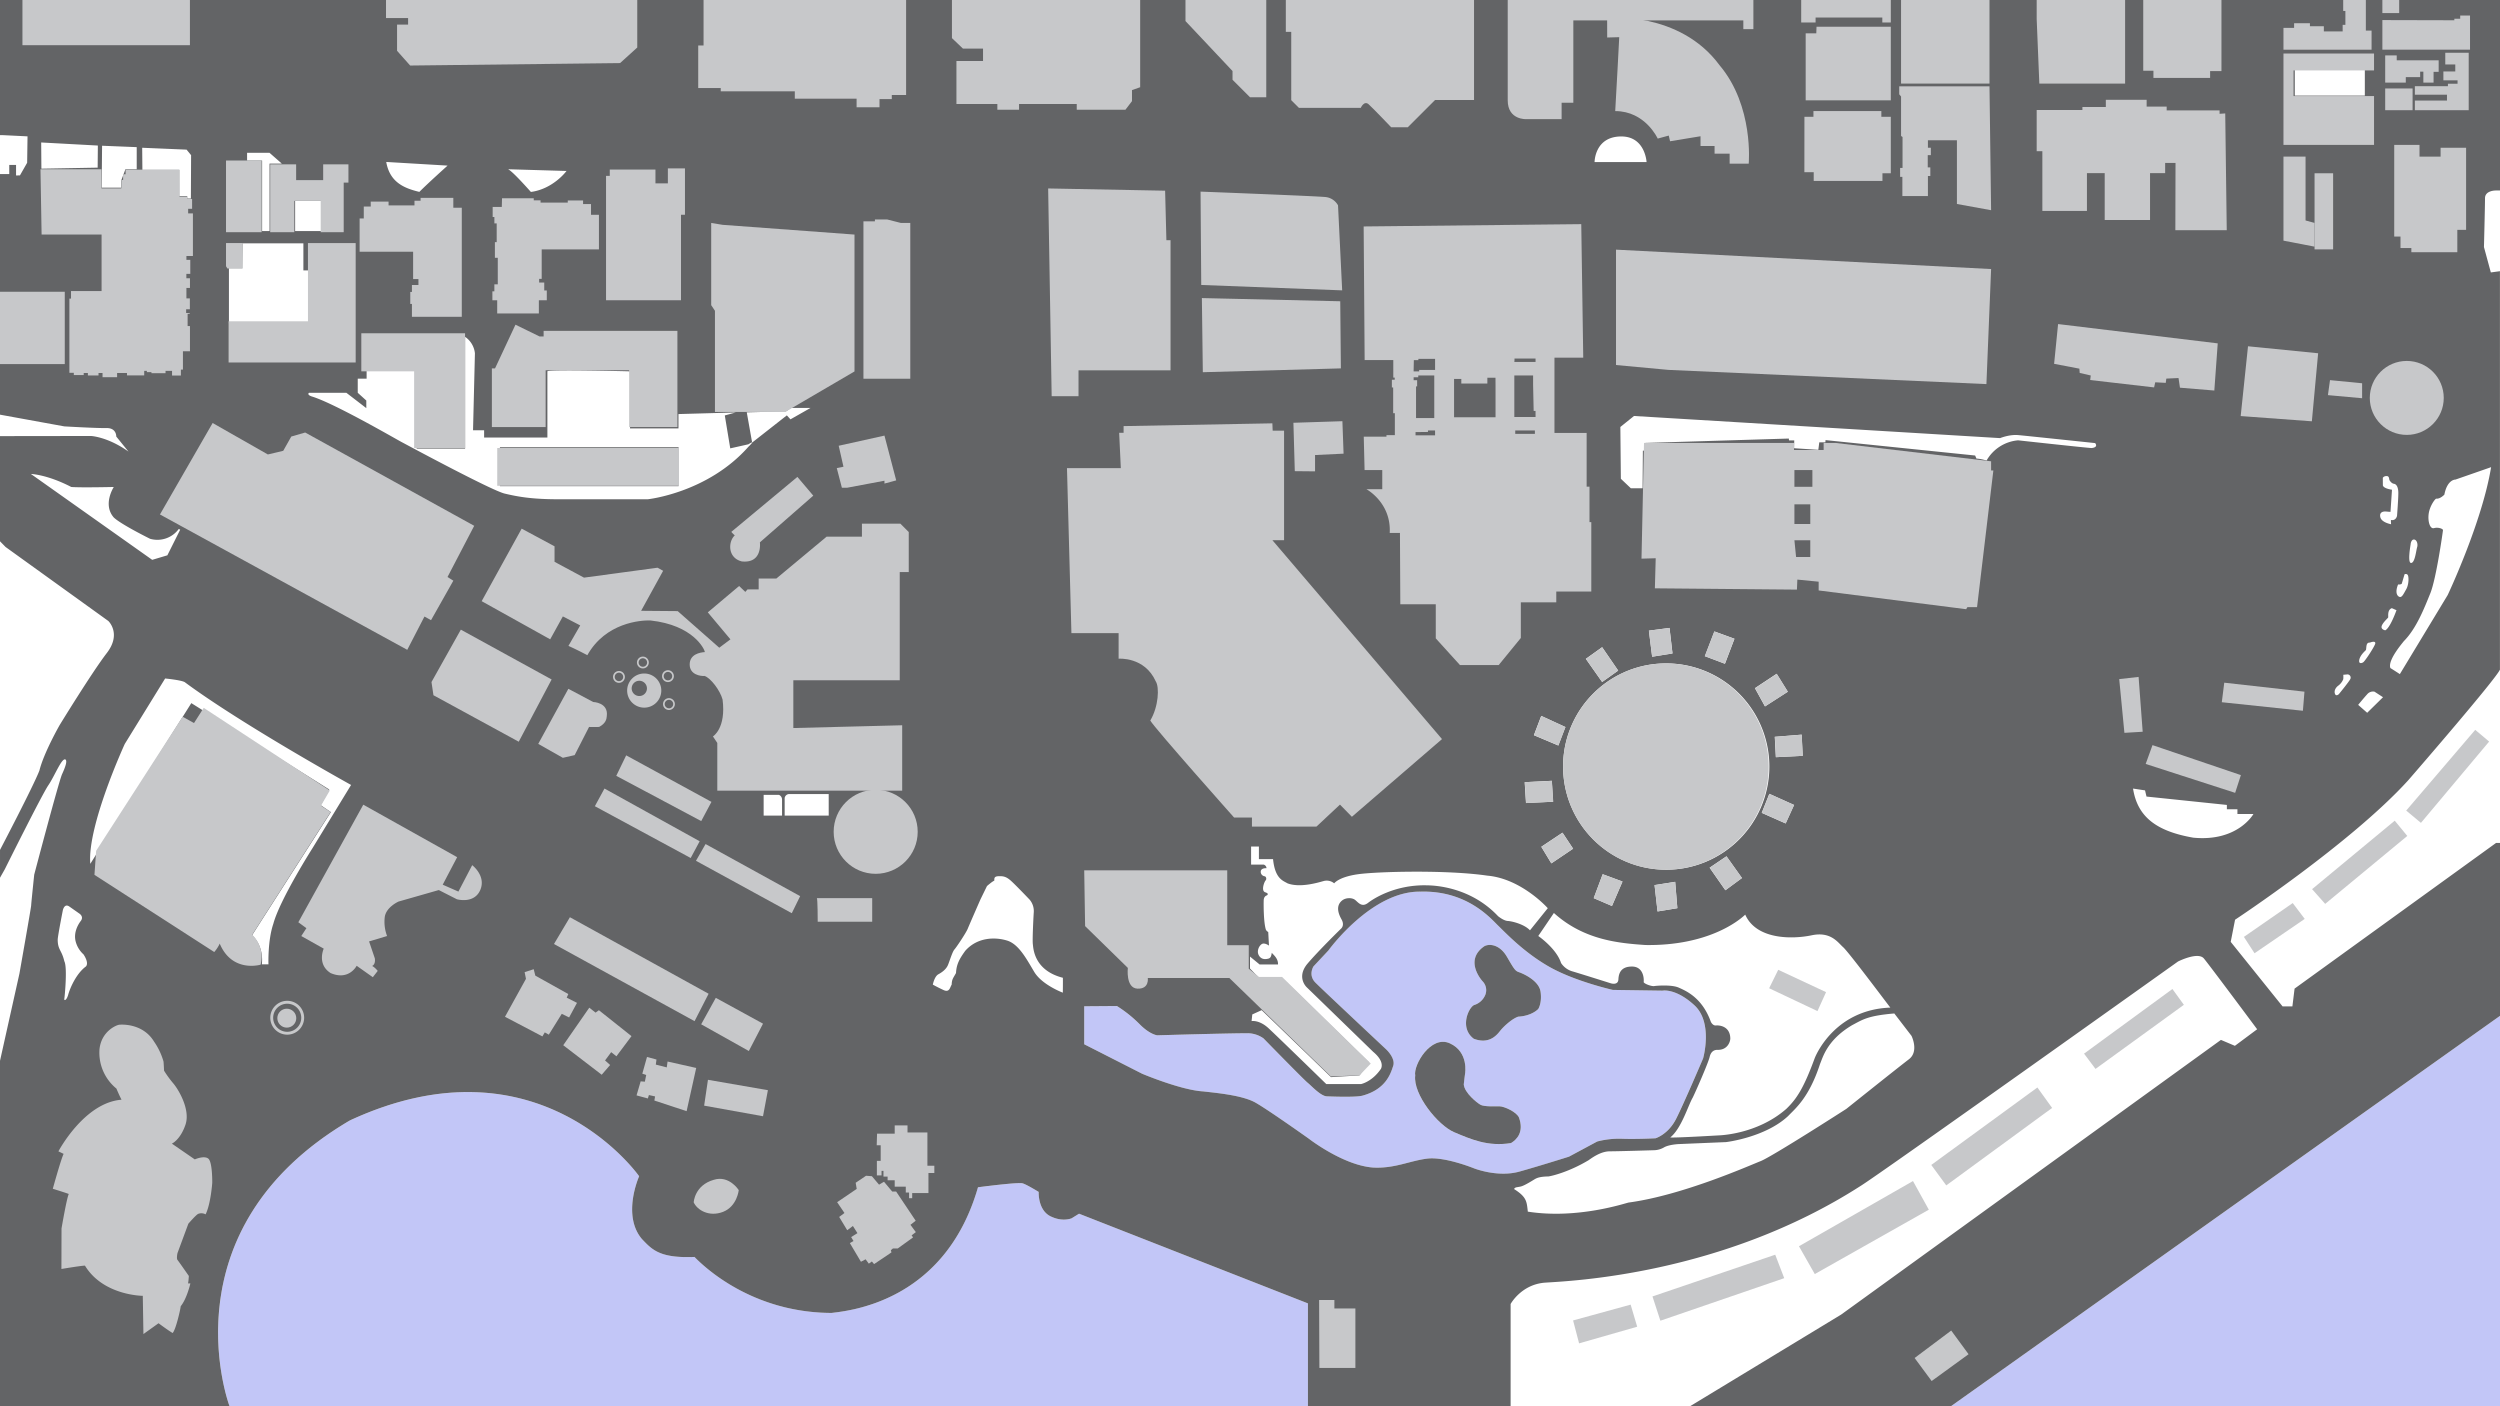 <svg id="Background_Details" data-name="Background Details" xmlns="http://www.w3.org/2000/svg" viewBox="0 0 1920 1080"><defs><style>.cls-1{fill:#c2c6f7;}.cls-2{fill:#636466;}.cls-3{fill:#c7c8ca;}</style></defs><title>background</title><g id="Water"><path class="cls-1" d="M176.29,1080s-50.93-135.19,92.4-219.5c145.25-67.33,222.17,42.86,222.17,42.86s-13.44,29.9,2.19,48.27c7.68,8,13.44,14.81,40.31,13.71,4.66,4.66,41.68,42.78,105.31,43,12.61-1.64,86.93-7.95,112.43-96.52,10.69-1.38,31.26-3.84,34.28-3s12.34,6.58,12.34,6.58-.82,14.81,10.15,19.2c8.5,3.84,15.08,1.09,15.08,1.09l5.76-3.56L1004.49,1001v79Z"/><path class="cls-1" d="M818.54,771.87s-22.68-10.86-28-17-13-23.82-23.06-24.4-16.77,1.91-23.25,13.54,6.48,22.1,11,24,21.15,12,35.83,14.67a96.1,96.1,0,0,1,27.44,10.1Z"/><polygon class="cls-1" points="1920 780.16 1920 1080 1498.32 1080 1920 780.16"/><path class="cls-1" d="M1301.28,772.06c-14.49-13.34-24.59-11.24-24.59-11.24l-38.11-.57s-28.78-6.48-48.41-17.54-34.11-26.49-39.64-31.82-23.82-27.07-59.65-26.11c-37.74-.58-70.71,45.16-70.71,45.16l-11.43,12.2s-4.38,6.67,1.52,12.58S1064.58,806,1064.58,806s7.24,6.67,5.34,12.58-5.53,17.92-23.45,22.87c-5.71,1.53-26.49.57-27.63.57-4.76-.38-11.62-8-14.67-10.48s-33.93-34.11-33.93-34.11a21.71,21.71,0,0,0-10.48-3.81c-5.91-.38-71.08,1.52-71.08,1.52s-5.72-.57-13.73-8.77a98.07,98.07,0,0,0-17.15-13.72l-25.12.19V802l44.56,22.68s29.73,12.58,46.69,13.53c9.72,1.15,30.11,2.86,40.21,8.58s41.17,27.82,41.17,27.82,26.49,20.58,49.55,22.11c16.39.76,27.63-5.15,41.16-6.86s36,7.43,36,7.43,18.11,7.24,35.07,2.48S1205,888.31,1205,888.31l21.53-11.62a66.17,66.17,0,0,1,19.44-2.1c11.24.38,25.35-.38,25.35-.38s9.72-2.86,15.81-14.86S1308,812.84,1308,812.84,1315.76,785.4,1301.28,772.06Zm-140.81,105.8c-17.75,3-31-3-43.6-8.29s-31.77-29.2-30-43.6c-1.58-7.89,12-31.37,26.64-24.66s11.64,23.28,11.64,23.28-.79,5.92-1,8.28c.59,6.52,10.06,14,12.82,15.59s11,1.19,14.6,1.19,13.22,4.34,15,8.68C1170.53,869.38,1165,875.1,1160.47,877.86Zm20.92-103s-4.74,5.33-15.39,5.92c-4.74,1.58-11.25,7.5-14,11.05s-8.68,10.26-20.13,5.92c-11-8.29-4.14-23.68.2-25.85a13.49,13.49,0,0,0,8.68-7.89,9.77,9.77,0,0,0-2.17-10.46s-14.6-15.78,1.38-26.83c4-2.17,11.84-1.38,17.37,8.09s6.31,10.85,9.27,11.84,15.39,6.31,16.57,15S1181.39,774.87,1181.39,774.87Z"/></g><g id="Pavement"><rect class="cls-2" x="383.94" y="343.47" width="137.21" height="29.92"/><path class="cls-2" d="M1131.86,797.76c11.45,4.34,17.37-2.37,20.13-5.92s9.27-9.47,14-11.05c10.65-.59,15.39-5.92,15.39-5.92s3-4.54,1.77-13.22-13.61-14-16.57-15-3.75-2.37-9.27-11.84-13.42-10.26-17.37-8.09c-16,11-1.38,26.83-1.38,26.83a9.77,9.77,0,0,1,2.17,10.46,13.49,13.49,0,0,1-8.68,7.89C1127.72,774.08,1120.82,789.47,1131.86,797.76Z"/><path class="cls-2" d="M1166.59,858.33c-1.78-4.34-11.44-8.68-15-8.68s-11.83.39-14.6-1.19-12.23-9.07-12.82-15.59c.2-2.36,1-8.28,1-8.28s3-16.57-11.64-23.28-28.22,16.77-26.64,24.66c-1.78,14.4,17.36,38.28,30,43.6s25.85,11.25,43.6,8.29C1165,875.1,1170.53,869.38,1166.59,858.33Z"/><path class="cls-2" d="M1916.83,146.3H1920V0H0V103.78H2l19.14.94L20.85,125l-5.52,9.68-3,.1v-8.11H7.11v7H0V318.46l49.39,9s24.58,1.45,32.39,1.3,7.51,6.51,7.51,6.51l9.4,11.57c-16-11.42-28.77-12-28.77-12L0,334.94v80.77l4.28,4.37,78.91,56.83s10.35,9.66-1.15,24.61-36.16,55.22-36.16,55.22-12.15,21.16-15.6,35c-4.6,12-30.28,61-30.28,61V674.1l3.68-6.49s28.44-57.17,33.42-64.5,10.21-21.05,13.1-19.85c1.68,1,0,5.78-2.53,11.31s-21.4,77.18-21.4,77.18-2.35,22.41-2.35,23.72-9,52.25-9,52.25L0,814.7V1080H176.29s-50.93-135.19,92.4-219.5c145.25-67.33,222.17,42.86,222.17,42.86s-13.44,29.9,2.19,48.27c7.68,8,13.44,14.81,40.31,13.71,4.66,4.66,41.68,42.78,105.31,43,12.61-1.64,86.93-7.95,112.43-96.52,10.69-1.38,31.26-3.84,34.28-3s12.34,6.58,12.34,6.58-.82,14.81,10.15,19.2c8.5,3.84,15.08,1.09,15.08,1.09l5.76-3.56L1004.49,1001v79h155.66v-78.52s8.21-15.18,26.68-16.42,135.42-5.74,242.12-74.27c13.55-8.21,243.77-172.36,243.77-172.36s15.33-7.76,19.87-2.31,40.9,54.35,40.9,54.35l-17.09,12.72-10.72-4.55L1414,1009.6,1297.94,1080h200.38L1920,780.17V647.36h-3l-154.77,111.9-1.67,13.64H1753l-39.81-49.55,3.34-17s89.08-58.73,133.06-107.17c7.24-8.35,67-77.38,70.37-84.9v-306l-7,.95-5.28-19.49s.81-31.41.81-37.5S1916.83,146.3,1916.83,146.3Zm-1481.74-15S425,145.11,407.72,147.41c-5.67-6.34-14.3-15.83-17.51-17.43Zm-91.34-4.12s-15.39,13.81-21.69,20.2c-11-2.71-22.63-6.91-25.43-23ZM226.66,154.27h20.11v23.18H226.66Zm-36.9-36.9H207l9.45,8.28H207v51.8h-5.69V123.28H189.76ZM175.82,206h10.09l.42-19.13H233v20.81h5.26v40.57H175.82ZM143.3,114.92l3.46,4.24-.16,33.32h-2.83v-1.89h-6.13V130.48H109.36l-.16-17ZM75,128.75l-43.21.79-.16-20.12,43.52,2.36ZM96.32,130l-3.3,8.8v5.34H78.09l.31-32.21L105,113v17ZM23.73,364s12.25.3,31,10c7.26.6,32.67,0,32.67,0s-8.77,13.46,0,23.44c5.75,5.45,27.83,16.34,27.83,16.34a20.35,20.35,0,0,0,22.09-7.56l1.06.6-9.84,19.66-11.64,3.48ZM66,742.23c-7.6,5.58-12.33,17-13.6,21.63s-3.34,5-3,3.11,2.46-24.15,0-28.74c-2-8.73-5.09-8.62-5.08-16.73.22-3.6,3.94-22.42,3.94-22.42s1.15-5.58,5-2.86l7.64,5.37s3.75,2.28,1.14,5.69-5.58,9.44-3.93,15.78a20.29,20.29,0,0,0,6,9.88S68.61,739.28,66,742.23Zm174.13-91.05s-25.14,39.5-30.2,58.27c-4.41,12.9-3.75,31.18-3.75,31.18H201.1c1.64-14.85-7.5-22.34-7.5-22.34l60.55-94.6-7.89-5.36,6.63-12L146.93,540,69.35,663.42c-2.47-29.21,26.47-92.06,26.47-92.06l31-50.28s11.92,1.14,15,2.77c44.07,32.65,127.81,79,127.81,79ZM577.62,339.9c0,.28-.7,1.15-2.81,3.18-31.37,35.5-77.32,40.36-77.32,40.36H428.91c-20.42,0-31.12-1.94-41.34-4.37S312,341.38,308.3,339.43,257.23,310,240,304.66c-4.86-1.46-2.68-3-2.68-3H266l15.32,11.79v-5.84l-6.57-5.95V290.8h6.81v-6.08H320v59.82h37.21V258.7a17.55,17.55,0,0,1,7.53,12.64l-1.45,59.09h8.51V336H420.4V285.2c0-1.7,63.47,0,63.47,0V329h37.2V318l44-1.22-8.43,2.27,4.19,25.3,14-3.15s2.63-1.76,2.8-1.37l-4.11-23.12,30.15-.81,3.73-2.59h15.07l-15.4,8.75L604.3,319l-26.68,20.92Zm23,286.47H586.48V610.46h11.75a3.85,3.85,0,0,1,2.38,3.68Zm35.83,0H602.62V612.84a3.61,3.61,0,0,1,3.92-3h29.9Zm179.81,136s-16-5.93-22-16-11.87-21.24-20.77-24-22.66-2.85-32.16,7.83c-4.63,6.41-6.76,10.44-7.12,17.09-2.13,3.92-3.2,4.63-3.32,8.9-1.42,2.25-1.66,6.29-6.29,4.15s-8.19-4.15-8.19-4.15,1.19-6.29,4.27-7.95,6.06-4,7.36-7.12S731.4,731,733,729.21s8.9-12.7,10.2-15.9S753,690.72,753,690.72l5-10.24s4.2-3.66,5.6-4.12c.15-1.25-.55-3.27,3.11-3.43s5.91.24,9.33,3.19,14.69,14.78,14.69,14.78a13.55,13.55,0,0,1,3.19,9.87c-.39,6.22-1.09,21.46-.7,24.34s.64,20.12,23.07,25.82C816.37,754.37,816.25,762.32,816.25,762.32ZM1245.17,104.8c18.41,0,19.4,19.69,19.4,19.69h-39.94S1224.63,104.8,1245.17,104.8Zm-14.73,392.26L1242.75,515l-12.31,8.76L1217.93,506Zm49,12.44a79.22,79.22,0,1,1-79,79.22A79.08,79.08,0,0,1,1279.4,509.5Zm-13.09-25.16,15.85-2.09,2.29,19.6-15.64,2.51Zm43,19.6,7.3-19,15.43,5.63-7.3,19.19Zm8.54,283.63c-2.12.24-3.74-2-4.15-3.34-6.75-18.22-19-23.26-24.4-25.7s-16.84-1.55-18.87-1.22-7.48-1.63-8.13-3c.4-3.74-.73-12-9-12s-10.17,4.88-10.41,9.84-5.94,3-5.94,3-23.67-7.46-29.18-9.08a15.53,15.53,0,0,1-8.92-6.48c-3.56-11.19-17.5-20.75-17.5-20.75l12-17.67c23.24,21,50.31,23.2,70.29,24.61,47.67.72,71.58-18.44,76.66-23.35,8.52,19.32,36.2,19,51,15.88s20.14,5.57,24.24,9.18,32.76,41.93,36.2,46.35c-40.62,1.48-55.88,33.3-58.08,38.83-8.37,22.85-13.82,31.31-21.87,39-22.78,19.93-52.3,20.33-52.3,20.33s-33.68,2-36.77,1.55c8.54-6.75,13.75-24.65,17.25-30.58,2.11-4.23,11.87-26.44,13-31.24s4.07-5.37,5.69-5.45c8.38.41,10.25-6.75,10.17-8.86C1328.63,787.73,1319.92,787.32,1317.81,787.57ZM1191.44,663.06l-7.71-12.72L1200,639.5l8.14,12.3Zm32.54,26.7,6.88-18.36,15.22,5.63L1238,695.8Zm46.71-10,15.85-2.51,1.67,20.23L1273,700ZM1313,666.4l12.93-8.76,11.88,16.68-12.72,9.39Zm40-42.13,5.84-14.6,19,8.55-6.46,14.19Zm10.84-42.75-.83-15.64,20.64-1.67.84,16.27Zm-8.34-39-7.72-14,16.69-11.06,8.55,13.77Zm-171.84,7.3,18.56,8.55-5.43,14.18-18.76-7.92Zm8.13,49.84,1,16.06-20.85,1-1-16ZM960,734.64l7.4,6.09h14.11c.23-4.78-3.71-7.53-4.78-9-.48,3.11-1,4.3-3.35,4.66-2.75.6-5.38-.12-6.81-3.11s.36-6.93,2.51-8.24,5.49,1.19,5.49,1.19L974,715.76a3.7,3.7,0,0,1-1.8-1.79c-1.79-5.5-1.79-19.36-1.67-22.59s2.39-3.7,2.39-3.7,2.27-1.32-1.19-2.39-.72-8.13.24-9.09.47-3-.72-3.22a3.45,3.45,0,0,1-3-3.59c.12-2.39,2.75-2.63,4.42-2.63a3,3,0,0,0-2.15-2.74h-9.68V650.15h6v9.68h10.86c1.55,15.22,7.74,16.52,11.12,18.58,9.57,3.61,23.19-.51,27.83-1.8a8.93,8.93,0,0,1,8,1.8s3.35-4.9,18.31-7,68.35-3.46,99.3,1.08c26.31,2.32,46.43,25,46.43,25l-13.67,17c-4.53-4.89-14.31-7.07-17-7.18s-6.24-2.65-7.51-3.7C1129,680.77,1101,680,1095.9,679.93c-25.4-.64-42.23,11.11-45.19,13.44-4.77,3.7-7.41-.11-9.85-2.12s-7.09-1.9-9.84.11c-5.19,3.91-3.49,9.84-.74,14.71s-.53,7.3-.53,7.3-16.94,16.52-25.83,27c-8.47,10.48-.32,17.89-.32,17.89l51,49.54c7.83,6.56,6.88,11.22,6,13-6.78,10.05-15.25,11.75-15.25,11.75h-26.78s-37.25-36.31-44.35-42.87-13-5.5-13-5.5l.53-5.09,7.19-3.28,53.26,51.43,21.87-1.32,7.41-9.92-67.16-65.24H966.69L960,743.84Zm172,162.63s-22.48-9.15-36-7.43-24.77,7.62-41.16,6.86c-23.06-1.53-49.55-22.11-49.55-22.11s-31.07-22.11-41.17-27.82-30.49-7.43-40.21-8.58c-17-1-46.69-13.53-46.69-13.53L832.68,802V772.82l25.12-.19A98.07,98.07,0,0,1,875,786.35c8,8.2,13.73,8.77,13.73,8.77s65.17-1.9,71.08-1.52a21.71,21.71,0,0,1,10.48,3.81s30.88,31.63,33.93,34.11,9.91,10.1,14.67,10.48c1.14,0,21.92,1,27.63-.57,17.92-4.95,21.54-17,23.45-22.87s-5.34-12.58-5.34-12.58-48.41-45.35-54.32-51.26-1.52-12.58-1.52-12.58l11.43-12.2s33-45.74,70.71-45.16c35.83-1,54.12,20.77,59.65,26.11s20,20.77,39.64,31.82,48.41,17.54,48.41,17.54l38.11.57s10.1-2.1,24.59,11.24,6.67,40.78,6.67,40.78-14.68,34.5-20.78,46.51-15.81,14.86-15.81,14.86-14.11.76-25.35.38a66.17,66.17,0,0,0-19.44,2.1L1205,888.31s-21,6.67-37.93,11.44S1132,897.27,1132,897.27Zm334-83.71c-8,6.08-48,38.05-48,38.05s-57,36.66-65.85,40.14-59.94,26.23-101.29,31.79c-2.26.35-39.1,13-77.49,7-.87-7.64-.7-11.12-10.6-17.37,1-1.57,1.87-1.2,5.1-1.91s10.5-5.54,11.45-6,3.17-1.66,9.81-1.74c3.33-.48,16.14-3.64,30.94-12.5,3.32-2.37,9.65-6.8,16.29-6.8s34.57-.87,34.57-.87a16.25,16.25,0,0,0,7.13-2.21c3.79-2.16,11.28-2.49,11.28-2.49l36.33-1.52s30-3.56,47.6-20c5.21-5.53,16-13.77,24.51-40,2.17-5,5.32-18.33,24.62-29.78,8.13-4.27,11.94-7.28,32.43-9l13.21,17.2S1474,807.48,1466,813.56ZM1606.34,344.1c-5.42-.31-56.44-5.93-56.44-5.93a30.88,30.88,0,0,0-24.23,15.54,33.08,33.08,0,0,0-7.77-1.53l-1-2.35L1402,338l-.1,1.73h-4.7l-.72,5.73-18.61-1.23.11-6h-4l-.21-1.43-110.31,3.37.1,5.93h-1.84l-.23,28.88h-9l-7.67-7.28-.39-39.79,10.49-8.44,281.15,17s7.15-2.93,13.89-2.32,59.1,6.14,59.1,6.14S1612,343.49,1606.34,344.1Zm245,74s.31-3.75,2.51-3.75,3.29,3.44,2.5,5.95-1.65,12-4.63,12.06S1851.37,418.12,1851.37,418.12Zm-6.82,30.25,2.17-7.28a1.89,1.89,0,0,1,2.36.39c1,1.18,1.08,7.28-1.09,11.12s-3.34,6.5-5.21,5.81-3.45-3.64-1-9.55A4.21,4.21,0,0,0,1844.55,448.37Zm-11.92-55.5c2.29.25,3.3.25,3.3.25l1.14-17s-6.34-.76-7-3.3L1830,367s.64-1.39,2.92-1.39,1.77,2.53,2.28,3.29,1.65,2.41,3.42,2.67,3.3,2.4,3.3,7.09-1,17.49-1,17.49-.76,4.06-4.69,3.17a26.9,26.9,0,0,0,.13,3.3s-7.22-1.27-8.24-5.32S1830.35,392.62,1832.63,392.87ZM1817,499.25c.59-1.58-.19-6,3-5.71,0,0,4.34-1.77,4.24.49-.1,1.87-7.78,13.58-9.25,14.57s-3.84,1.28-3-2.17S1816.21,500.14,1817,499.25ZM1684.4,643.33c-28.63-5-42.87-16.21-46.23-37.71l9.22,1.39,1.12,4.75,61.73,6.43v3.35h8.1v3.63h12.29S1718.62,646.68,1684.4,643.33Zm78-589.67h53.79V73.4h-53.79ZM1805,521.59c-1.09,2.16-8.76,11.51-8.76,11.51s-2.17,2.07-3-.29.59-4.82,2.65-6.3a11.52,11.52,0,0,0,3.74-4.92,18.16,18.16,0,0,0,0-3.35l3-.29A2.46,2.46,0,0,1,1805,521.59Zm13,25.83-6.93-6.08s4.38-5.35,6.93-8.14a5.82,5.82,0,0,1,5.6-2l6.56,4.26Zm13.83-63.33c-1.67-.39-3.74-1.47-2.36-4.13s4.33-5.12,4.63-5.71-.89-5.9,2.85-7.18l3.55,1.57S1835.69,482.32,1831.85,484.09Zm81.33-125.3c-6.9,42.37-33.32,98.18-33.32,98.18l-36.75,60.75s-6.13-4-7.25-4.62c-2.38-6,9.5-19.5,10.25-20.63,9.62-9.62,15.75-25.37,20.37-36.75s9.63-47.37,9.75-48.5-3.75-2.5-6.87-1.62-4.88-5.13-4.13-10.88,4.5-11.12,5.75-11.75c3.13.38,6.32-3.11,6.32-3.11,2.26-11.79,8.53-11.54,8.53-11.54Z"/></g><g id="Buildings"><polygon class="cls-3" points="1358.7 758.97 1365.68 744.8 1402.41 761.97 1395.82 776.53 1358.7 758.97"/><polygon class="cls-3" points="1013.08 998.39 1024.81 998.39 1024.81 1004.88 1040.94 1004.88 1040.94 1050.56 1013.29 1050.56 1013.08 998.39"/><polygon class="cls-3" points="1208.13 1014.1 1252.33 1001.95 1257.36 1018.92 1212.74 1031.7 1208.13 1014.1"/><polygon class="cls-3" points="1269.1 995.66 1363.37 963.61 1370.29 981.63 1275.17 1014.31 1269.1 995.66"/><polygon class="cls-3" points="1381.6 957.11 1469.17 907.04 1481.33 929.04 1393.75 978.48 1381.6 957.11"/><polygon class="cls-3" points="1483.21 894.68 1564.71 835.18 1576.02 850.89 1494.73 910.39 1483.21 894.68"/><polygon class="cls-3" points="1600.54 809.2 1668.42 759.55 1677.22 771.7 1609.34 820.93 1600.54 809.2"/><polygon class="cls-3" points="1723.31 719.53 1760.81 693.55 1770.03 705.71 1731.48 732.1 1723.31 719.53"/><polygon class="cls-3" points="1775.68 682.87 1839.16 630.28 1848.8 642.01 1785.74 694.18 1775.68 682.87"/><polygon class="cls-3" points="1847.96 622.53 1900.97 560.52 1911.65 569.52 1859.28 631.96 1847.96 622.53"/><polygon class="cls-3" points="1721 595.29 1716.6 608.91 1647.88 586.71 1653.12 572.25 1721 595.29"/><polygon class="cls-3" points="1631.54 562.82 1645.58 561.98 1642.44 519.87 1627.56 521.55 1631.54 562.82"/><polygon class="cls-3" points="1670.67 176.78 1710.14 176.78 1708.98 87.11 1704.63 87.4 1704.63 84.79 1664 84.79 1664 81.89 1648.62 81.89 1648.62 76.67 1617.28 76.67 1617.28 82.18 1599.29 82.18 1599.29 84.5 1564.17 84.5 1564.17 116.13 1568.53 116.13 1568.53 161.98 1602.77 161.98 1602.77 132.96 1616.41 132.96 1616.41 168.95 1651.23 168.95 1651.23 132.96 1662.84 132.96 1662.84 125.13 1670.8 125.13 1670.67 176.78"/><polygon class="cls-3" points="1646.01 0 1646.01 54.32 1653.84 54.32 1653.84 59.84 1697.37 59.84 1697.37 54.61 1706.08 54.61 1706.08 0 1646.01 0"/><polygon class="cls-3" points="1566.2 64.19 1632.08 64.19 1632.08 0 1564.17 0 1564.17 14.57 1566.2 64.19"/><polygon class="cls-3" points="1452.14 0 1452.14 17.27 1445.62 17.27 1445.62 13.46 1394.37 13.46 1394.37 17.27 1383.32 17.27 1383.32 0 1452.14 0"/><polygon class="cls-3" points="1395.09 20.53 1452.14 20.53 1452.14 77.04 1386.76 77.04 1386.76 25.6 1394.91 25.6 1395.09 20.53"/><rect class="cls-3" x="1460.01" width="67.92" height="64.19"/><polygon class="cls-3" points="1527.93 66.31 1458.61 66.31 1458.61 72.44 1460.01 74.11 1460.01 104.45 1461.15 105.22 1461.15 128.95 1459.29 128.95 1459.29 135.85 1461.02 135.85 1461.02 150.56 1480.64 150.56 1480.64 135.18 1482.49 135.18 1482.49 128.55 1480.51 128.55 1480.51 119.14 1482.89 119.14 1482.89 113.44 1480.64 113.44 1480.64 107.74 1502.91 107.74 1502.91 156.66 1529.17 161.44 1527.93 66.31"/><polygon class="cls-3" points="1385.8 89.7 1392.72 89.7 1392.72 85.31 1444.88 85.31 1444.88 89.7 1452.14 89.7 1452.14 133.07 1445.72 133.07 1445.72 138.94 1392.93 138.94 1392.93 132.24 1385.76 132.24 1385.8 89.7"/><polygon class="cls-3" points="1753.7 120.29 1770.67 120.29 1770.67 169.32 1777.58 171.2 1777.58 189.43 1753.7 184.82 1753.7 120.29"/><rect class="cls-3" x="1777.58" y="133.07" width="14.25" height="58.45"/><polygon class="cls-3" points="1753.7 111.28 1823.26 111.28 1823.26 73.78 1761.45 73.78 1761.45 54.09 1823.26 54.09 1823.26 41.1 1753.7 41.1 1753.7 111.28"/><polygon class="cls-3" points="1753.7 38.17 1821.37 38.17 1821.37 23.5 1816.97 23.5 1816.97 0 1799.58 0 1799.58 8.42 1801.26 8.42 1801.26 19.08 1799.16 19.08 1799.16 24.13 1784.71 24.13 1784.71 20.15 1774.02 20.15 1774.02 17.84 1761.87 17.84 1761.87 21.41 1753.7 21.41 1753.7 38.17"/><rect class="cls-3" x="1829.66" width="12.91" height="10.05"/><polygon class="cls-3" points="1829.66 15.42 1829.66 38.17 1896.98 38.17 1896.98 11.93 1889.44 11.93 1889.44 14.4 1884.94 14.4 1884.94 15.56 1829.66 15.42"/><polygon class="cls-3" points="1831.83 42.55 1840.68 42.55 1840.68 46.32 1872.89 46.32 1872.89 55.17 1868.98 55.17 1868.98 63.44 1861.14 63.44 1861.14 55.03 1858.68 55.03 1858.68 59.23 1847.65 59.23 1847.65 63.44 1831.83 63.44 1831.83 42.55"/><rect class="cls-3" x="1831.83" y="67.94" width="21.04" height="16.69"/><polygon class="cls-3" points="1854.61 84.63 1895.96 84.63 1895.96 40.52 1877.97 40.52 1877.97 49.51 1885.66 49.51 1885.66 54.88 1876.52 54.88 1876.52 61.7 1887.4 61.7 1887.4 64.31 1880.01 64.31 1880.01 66.2 1854.61 66.2 1854.61 72.73 1879.28 72.73 1879.28 77.23 1854.61 77.23 1854.61 84.63"/><polygon class="cls-3" points="1838.77 111.28 1858.18 111.28 1858.18 120.29 1874.38 120.29 1874.38 113.48 1893.96 113.48 1893.96 176.53 1887.22 176.53 1887.22 193.7 1851.92 193.7 1851.92 190.49 1843.58 190.49 1843.58 181.67 1838.77 181.67 1838.77 111.28"/><path class="cls-3" d="M1234.28,13.62s55.52-5.39,86.36,36.5c26.48,31.36,22.37,75.57,22.37,75.57h-14.65V118h-11.57v-5.86H1306v-7.5l-23.39,3.85-1-4.37-8.48,2.32s-9.51-21.12-32.64-21.12c.77-12,3.08-56.77,3.08-56.77l-9.25.26Z"/><path class="cls-3" d="M1199.32,91.51h-27s-14.39.87-14.39-14.47V0h188.67V22.36h-7.72V15.68H1208.32V78.91h-9Z"/><path class="cls-3" d="M987.51,0V24.49h4.16V76.94l5.92,5.91h47.48s2.56-5.91,6.08-2.72,17.26,17.59,17.26,17.59h12.8l20.94-20.94h29.9V0Z"/><polygon class="cls-3" points="972.49 0 972.49 74.7 960 74.7 946.58 61.27 946.58 54.55 910.45 16.18 910.45 0 972.49 0"/><polygon class="cls-3" points="875.65 0 875.65 66.99 869.37 69.19 869.37 77.67 864.34 84.27 826.94 84.27 826.94 79.87 782.63 79.87 782.63 84.27 765.97 84.27 765.97 79.87 734.54 79.87 734.54 46.87 754.97 46.87 754.97 37.35 739.57 37.35 731.09 29.27 731.09 0 875.65 0"/><polygon class="cls-3" points="540.33 0 540.33 34.93 536.24 34.93 536.24 67.62 553.53 67.62 553.53 70.13 610.41 70.13 610.41 75.79 657.86 75.79 657.86 82.39 675.46 82.39 675.46 76.1 684.89 76.1 684.89 72.96 695.89 72.96 695.89 0 540.33 0"/><polygon class="cls-3" points="296.45 0 296.45 13.88 313.42 13.88 313.42 18.9 304.94 18.9 304.94 39.02 315 50.33 476.21 48.45 489.41 36.5 489.41 0 296.45 0"/><rect class="cls-3" x="17.24" width="128.61" height="34.71"/><polygon class="cls-3" points="524.8 129.32 512.92 129.32 512.92 140.83 503.39 140.83 503.39 130.22 468.31 130.22 468.31 135.07 465.44 135.07 465.44 230.59 523 230.59 523 164.93 526.05 164.93 526.05 129.32 524.8 129.32"/><polygon class="cls-3" points="555.01 172.67 656.26 180.15 656.26 285.27 603.04 316.39 549.08 316.39 549.08 238.68 546.2 234.37 546.2 171.23 555.01 172.67"/><polygon class="cls-3" points="663.12 169.97 671.93 169.97 671.93 168.53 681.29 168.53 691.9 171.23 699.1 171.23 699.1 290.85 663.12 290.85 663.12 169.97"/><circle class="cls-3" cx="1848.4" cy="305.6" r="28.4"/><polygon class="cls-3" points="1789.44 291.94 1814.1 294.35 1814.1 305.84 1787.84 303.46 1789.44 291.94"/><polygon class="cls-3" points="1726.47 265.94 1780.33 271.3 1775.51 323.56 1720.85 319.54 1726.47 265.94"/><polygon class="cls-3" points="1529.17 206.63 1241.1 191.73 1241.1 280.34 1281.28 284.07 1525.57 294.98 1529.17 206.63"/><path class="cls-3" d="M1529.17,361.34v-7.06l-119.61-14.11h-9v5.45h-22.78v-5.45H1262.6l-1.93,88.88,10.91-.32-.64,23.1,109.1,1,.32-7.7,16.36,1.61v6.73L1510,467.87l1-1.6h7.38l12.52-104.93ZM1390.3,427.76h-10.91l-1.28-12.83h12.19Zm0-25.35h-12.19V387.33h12.19Zm1.61-28.55h-13.8V361h13.8Z"/><path class="cls-3" d="M977.18,325.12l-114.26,2.13v5.12h-3.41l1.28,27.15H819.44l3.41,126.75h36.24v19.62s20-1.71,28.56,17.48c2.84,4.28,2.16,19.31-4.24,30,3.41,6,64.35,74.48,64.35,74.48h13.73v7H1011l18.1-16.91,9.15,9.35,69.21-59.67L977.21,414.88h8.95V330.75h-8.75Z"/><polygon class="cls-3" points="679.26 334.54 644.12 342.34 647.78 358.45 642.65 359.51 646.56 374.56 650.71 374.56 679.26 369.19 679.26 371.38 688.29 368.94 679.26 334.54"/><path class="cls-3" d="M612.4,366.26l12.2,14.4-41,35.87s2.2,16.35-13.91,14.64c-11.06-2.77-10.49-15.38-5.37-20a23.9,23.9,0,0,1-2.68-2.69Z"/><polygon class="cls-3" points="353.92 483.57 423.65 521.84 398.39 569.64 332.89 533.94 331.38 523.81 353.92 483.57"/><path class="cls-3" d="M436.5,529l19.06,10.13s11.95.31,10.44,11c-.15,2.12-.76,5.45-5.9,8.17-2.87.15-7.71,0-7.71,0l-11.05,21.63L432.27,582,413.36,571.3Z"/><polygon class="cls-3" points="480.91 580.11 546.4 615.84 538.54 630.6 473.29 595.83 480.91 580.11"/><polygon class="cls-3" points="464.23 605.6 537.35 646.09 530.45 658.95 456.85 619.17 464.23 605.6"/><polygon class="cls-3" points="541.88 648.23 614.52 688.24 608.09 701.34 534.5 661.09 541.88 648.23"/><circle class="cls-3" cx="672.52" cy="638.82" r="32.27"/><path class="cls-3" d="M692.88,557v50.25h-142V570.58l-3.34-5s10.25-6.19,7.39-28.34c-1.91-7.14-9.29-16.67-13.82-18.1-3.09.24-11.43-.95-11.43-8.81s7.86-9.29,11.67-9.53c-.24-2.14-8.81-20.72-41.92-24.29-7.38-.24-34.29,1.66-48.35,26.67-8.57-4.52-14.52-7.14-14.52-7.14l9.05-15.72-13.34-6.91L422.55,491l-52.63-29.3L400.64,406l25.25,13.57v11.91l22.62,12.15L505,436l4.29,2.38-16.91,30.72,28.1.24,31.92,28.11,8.57-6.43-17.38-20.73,24.05-20.24,4.76,4.53,1.67-1.91h8.58v-8.34h13.57l38.59-32.15h27.15v-10h29.53l6.43,6.43v30.72H691v83.12H609.28v36.68Z"/><path class="cls-3" d="M627.31,689.75h42.54v18.13H628S628,689.75,627.31,689.75Z"/><polyline class="cls-3" points="437.69 704.43 544.21 763.2 533.43 784.25 425.45 725 437.69 704.43"/><polygon class="cls-3" points="549.73 766.34 586 786.18 575.11 807.17 538.5 786.67 549.73 766.34"/><polygon class="cls-3" points="543.71 829.29 589.75 837.26 586 857.27 540.78 849.14 543.71 829.29"/><polygon class="cls-3" points="534.69 820.19 527.32 853.38 502.56 845.21 503.09 842.05 498.35 841 497.56 843.63 488.87 841.26 492.03 830.47 495.25 830.74 496.28 825.61 493.3 824.58 496.89 811.76 504.18 813.71 503.66 817.61 512.08 819.76 512.69 815.25 534.69 820.19"/><polygon class="cls-3" points="462.11 825.4 432.56 802.73 452.57 773.9 457.39 777.69 459.96 775.85 484.99 795.75 473.4 811.24 469.4 808.06 464.68 814.42 468.58 817.91 462.11 825.4"/><polygon class="cls-3" points="443.13 770.2 435.23 766.2 436.46 763.43 411.12 749.27 409.89 744.35 402.91 746.61 403.94 751.74 387.83 780.88 416.56 795.96 418.4 792.88 421.48 794.62 431.44 778.62 437.08 781.39 443.13 770.2"/><path class="cls-3" d="M279,618l72.09,40.31L340,679.44l12.06,5.3,10.59-20.3s10.89,8.24,6.18,19.12-17.95,7.07-17.95,7.07L337,683.56l-30.89,8.83s-9.42,4.12-10.6,11.77a30.75,30.75,0,0,0,1.77,14.71L283.45,723l4.41,13s.89,4.41-2.06,5.88c2,.9,4.3,3.77,4.3,3.77l-3.78,4.84-12.4-8.77s-5.9,11.65-20,5.6c-10.74-6.81-5.29-18.76-5.29-18.76l-17.24-9.68,3.93-6.05-6.2-4.54Z"/><path class="cls-3" d="M832.68,668.44H942.52v57.48h16.53V744l7.87,6.3h17.72l68.11,66.53-8.67,9.06-22,.79-77.95-75.59H881.5s1.35,8.56-7.9,8.19-7.41-15.92-7.41-15.92l-32.83-32.1Z"/><polygon class="cls-3" points="1498.53 1021.86 1511.86 1040.03 1483.51 1060.63 1470.42 1042.94 1498.53 1021.86"/><polyline class="cls-3" points="1708.23 524.3 1769.83 531.21 1768.63 545.87 1706.34 539.31 1708.23 524.3"/><rect class="cls-3" x="173.58" y="123.27" width="27.36" height="55.06"/><polygon class="cls-3" points="207.51 126.22 227.43 126.22 227.43 138.34 248.2 138.34 248.2 126.22 267.6 126.22 267.6 140.24 263.96 140.24 263.96 178.33 246.3 178.33 246.3 154.27 226.04 154.27 226.04 178.33 207.51 178.33 207.51 126.22"/><polygon class="cls-3" points="385.55 152.28 409.92 152.28 409.92 153.88 415.15 153.88 415.15 155.62 436.04 155.62 436.04 153.95 447.8 153.95 447.8 156.71 453.89 156.71 453.89 164.97 459.98 164.97 459.98 191.53 416.02 191.53 416.02 214.16 414.06 214.16 414.06 216.99 417.98 216.99 417.98 223.09 419.94 223.09 419.94 230.59 413.84 230.59 413.84 240.72 381.85 240.72 381.85 230.59 378.15 230.59 378.15 223.74 379.67 223.74 379.67 218.39 382.29 218.39 382.29 197.97 380.08 197.97 380.08 185.95 381.46 185.95 381.46 171.55 379.69 171.55 379.69 166.64 378.37 166.64 378.37 158.91 385.38 158.91 385.55 152.28"/><polygon class="cls-3" points="284.69 154.82 298.42 154.82 298.42 157.75 318.32 157.75 318.32 154.18 323.01 154.18 323.01 151.94 348.15 151.94 348.15 159.55 354.65 159.55 354.65 243.31 316.36 243.31 316.36 233.4 315.09 233.4 315.09 224.23 316.36 224.23 316.36 218.86 321.36 218.86 321.36 214.32 317.27 214.32 317.27 193.33 276.19 193.33 276.19 167.79 279.38 167.79 279.38 158.61 284.74 158.61 284.69 154.82"/><polygon class="cls-3" points="173.58 186.69 186.46 186.69 186.46 206.25 174.69 206.25 173.58 204.49 173.58 186.69"/><polygon class="cls-3" points="234.38 332.17 364.19 403.82 343.68 443.15 348.17 445.96 331.03 476.31 325.98 473.5 312.77 499.07 122.84 395.11 163.3 324.87 205.72 349.03 217.52 346.22 223.7 335.26 234.38 332.17"/><polygon class="cls-3" points="31.09 130 77.94 130 77.94 144.71 93.19 144.71 93.19 138.17 94.55 138.17 94.55 133.82 96.45 133.82 96.45 130.28 137.85 130.28 137.85 150.97 143.84 150.97 143.84 152.78 147.53 152.78 147.53 160.35 144.5 160.35 144.5 163.88 148.16 163.88 148.16 196.59 143.17 196.59 143.17 199.59 146.14 199.59 146.14 210.32 143.13 210.32 143.13 213.71 145.89 213.71 145.89 221.13 143.17 221.13 143.17 229.18 145.81 229.18 145.81 237.52 142.96 237.52 142.96 240.37 145.68 240.37 145.68 241 144.09 241 144.09 250.43 145.89 250.43 145.89 269.75 140.49 269.75 140.49 283.83 138.93 283.83 138.93 288.41 132.13 288.41 132.13 284.83 127.13 284.83 127.13 286.62 116.31 286.62 116.31 285.82 112.79 285.82 112.79 284.83 110.75 284.83 110.75 288.29 97.53 288.29 97.53 286.44 89.93 286.44 89.93 289.71 78.75 289.71 78.75 286.44 75.66 286.44 75.66 288.35 67.5 288.35 67.5 286.44 64.29 286.44 64.29 288.04 56.69 288.04 56.69 286.31 53.29 286.31 53.29 229.34 54.53 229.34 54.53 223.54 78.01 223.54 78.01 180.1 31.95 180.1 31.09 130"/><rect class="cls-3" y="224.07" width="49.74" height="55.55"/><path class="cls-3" d="M140.22,550.44,149,555.3l7.45-11.66,96.83,63.48-6.8,11.66,7.45,4.86-60.24,94.24a23.78,23.78,0,0,1,6.48,23c-4.86,1.29-23,3.88-31.42-16.2a26.37,26.37,0,0,1-4.21,6.48l-92-59.27,1.29-18.46Z"/><polygon class="cls-3" points="993.34 324.69 1030.96 323.48 1031.87 348.41 1009.96 349.46 1009.96 362 994.4 361.85 993.34 324.69"/><polygon class="cls-3" points="1580.61 248.88 1703.22 263.71 1700.6 299.93 1674.2 297.75 1673.11 290.33 1663.73 290.77 1663.29 294.04 1655.22 293.6 1654.35 297.53 1605.26 291.86 1605.7 288.37 1597.19 286.4 1596.97 283.13 1577.56 279.42 1580.61 248.88"/><ellipse class="cls-3" cx="1279.4" cy="588.72" rx="78.95" ry="79.22"/><path class="cls-3" d="M494.76,517.25a13.11,13.11,0,1,0,13.11,13.11A13.11,13.11,0,0,0,494.76,517.25ZM491,534.55a5.86,5.86,0,1,1,5.85-5.85A5.85,5.85,0,0,1,491,534.55Z"/><path class="cls-3" d="M475.37,515.33a4.55,4.55,0,1,0,4.54,4.54A4.55,4.55,0,0,0,475.37,515.33Zm0,7.79a3.25,3.25,0,1,1,3.24-3.25A3.24,3.24,0,0,1,475.37,523.12Z"/><path class="cls-3" d="M493.73,504.26a4.55,4.55,0,1,0,4.55,4.55A4.55,4.55,0,0,0,493.73,504.26Zm0,7.8a3.25,3.25,0,1,1,3.25-3.25A3.25,3.25,0,0,1,493.73,512.06Z"/><path class="cls-3" d="M513,514.73a4.55,4.55,0,1,0,4.54,4.54A4.55,4.55,0,0,0,513,514.73Zm0,7.79a3.25,3.25,0,1,1,3.24-3.25A3.24,3.24,0,0,1,513,522.52Z"/><path class="cls-3" d="M513.76,536.18a4.55,4.55,0,1,0,4.54,4.55A4.55,4.55,0,0,0,513.76,536.18Zm0,7.79a3.25,3.25,0,1,1,3.25-3.24A3.25,3.25,0,0,1,513.76,544Z"/><circle class="cls-3" cx="220.26" cy="781.95" r="7.27"/><path class="cls-3" d="M220.58,768.62a13,13,0,1,0,13,13A13,13,0,0,0,220.58,768.62Zm0,23.8a10.78,10.78,0,1,1,10.78-10.78A10.78,10.78,0,0,1,220.58,792.42Z"/><path class="cls-3" d="M126,822.29a81,81,0,0,0,7,9.65c3.78,4.35,13.43,20.06,9.46,31.79S132,878.31,132,878.31l17.6,12.11s7.19-3.22,10.41-.57,3,18.55,3,18.55-1.14,16.28-5.11,24.23a6.72,6.72,0,0,0-5.68-.38c-1.7.75-7.57,7.57-7.57,7.57l-8.33,22.52s-.94,4.16,0,5.3,8.71,12.3,8.71,12.3-.27,4.84-.67,5.73h1.85s-2.66,11.7-7.42,17.5c-.24,2.59-3.79,18.16-6.21,20.58-3.39-1.94-10.82-7.5-10.82-7.5l-11.61,8.31-.49-29.37S79.28,995.11,65.24,972c-3.3.08-18.07,2.58-18.07,2.58l.08-31.14s4-23.4,5.57-26.47c-3-1.13-12.27-4-12.27-4s6.3-22.84,8.31-26.79c-1.61-.81-4-1.94-4-1.94s19.73-37.43,48.46-39.66c-2-3.92-3.92-8.56-3.92-8.56a35.58,35.58,0,0,1-13-30.16C77.85,792,89.36,787.23,91.59,787s18.29-1,26.76,13a51.55,51.55,0,0,1,7.23,15.26C125.76,816.85,126,822.29,126,822.29Z"/><polygon class="cls-3" points="1183.73 549.82 1202.29 558.37 1196.87 572.55 1178.1 564.63 1183.73 549.82"/><polygon class="cls-3" points="1171.01 600.71 1191.86 599.66 1192.9 615.72 1172.05 616.76 1171.01 600.71"/><polygon class="cls-3" points="1199.99 639.5 1183.73 650.34 1191.44 663.06 1208.13 651.8 1199.99 639.5"/><polygon class="cls-3" points="1230.86 671.4 1223.98 689.76 1237.95 695.8 1246.08 677.03 1230.86 671.4"/><polygon class="cls-3" points="1270.69 679.75 1272.98 699.98 1288.21 697.47 1286.54 677.24 1270.69 679.75"/><polygon class="cls-3" points="1313.03 666.4 1325.12 683.71 1337.84 674.32 1325.96 657.64 1313.03 666.4"/><polygon class="cls-3" points="1353.07 624.27 1371.42 632.4 1377.88 618.22 1358.91 609.67 1353.07 624.27"/><polygon class="cls-3" points="1363.91 581.52 1384.56 580.48 1383.72 564.21 1363.08 565.88 1363.91 581.52"/><polygon class="cls-3" points="1355.57 542.52 1373.09 531.26 1364.54 517.5 1347.85 528.55 1355.57 542.52"/><polygon class="cls-3" points="1324.7 509.78 1332 490.59 1316.57 484.96 1309.27 503.94 1324.7 509.78"/><polygon class="cls-3" points="1282.16 482.25 1266.31 484.34 1268.81 504.36 1284.45 501.85 1282.16 482.25"/><polygon class="cls-3" points="1230.44 497.06 1242.74 514.99 1230.44 523.75 1217.93 506.02 1230.44 497.06"/><polygon class="cls-3" points="923.04 228.92 1029.31 231.37 1029.8 282.92 923.77 285.86 923.04 228.92"/><path class="cls-3" d="M922.55,218.85,1030.79,223l-3.19-65.29a12.39,12.39,0,0,0-9.58-6.38c-6.87-.74-96-4.17-96-4.17Z"/><polygon class="cls-3" points="894.81 146.45 895.79 184.49 898.98 184.49 898.98 284.39 828.3 284.39 828.3 304.27 807.68 304.27 804.98 144.73 894.81 146.45"/><polygon class="cls-3" points="673.58 870.67 687.13 870.67 687.13 864.29 696.97 864.29 696.97 869.74 712.25 869.74 712.25 884.09 712.25 895.26 717.57 895.26 717.57 900.84 713.05 900.84 713.05 916.25 700.56 916.25 700.56 920.24 698.16 920.24 698.16 915.86 695.64 915.86 695.64 911.34 687.13 911.34 687.13 906.42 681.68 906.42 681.68 903.63 678.5 903.63 678.5 899.24 677.03 899.24 677.03 902.7 673.44 902.7 673.44 891.53 676.37 891.53 676.37 879.57 673.31 879.57 673.58 870.67"/><polygon class="cls-3" points="688.23 915.09 703.25 937.52 699.22 940.66 703.37 946.27 700.11 948.74 701.24 950.31 689.46 958.83 685.76 958.83 684.19 960.17 684.64 961.86 671.29 970.83 669.61 968.81 667.25 970.49 664.79 967.13 661.2 969.03 652.68 954.68 655.48 953.11 653.69 950.08 658.51 947.05 655.03 941.56 650.66 944.81 644.49 934.61 648.53 931.58 642.92 923.28 657.95 913.07 657.16 908.36 665.12 902.98 669.61 903.32 675.11 909.82 678.92 907.58 685.2 915.09 688.23 915.09"/><path class="cls-3" d="M532.76,923.4s.62-13.1,15.43-17.31C560,902.35,567.36,914,567.36,914s-1.25,12.47-12,16.68S535.41,929.32,532.76,923.4Z"/><path class="cls-3" d="M1220.73,401V373.76h-2.19V332.47h-24.71V274.7h22.1l-1.52-102.56-167.12,1.78.76,102.59h22V290h1.09v1.64h-2.18v5.92l1,0v19.77h1.29v16.86h-6.44v1.15h-17.44L1048,361h13.58v14.72h-12.15s19.15,10.29,17.87,33.59h7.86l.28,54.74h27.23v26.22l18.58,20.49H1151l17-20.8V462.61h27.22v-8.29h26.9V401ZM1085.67,292v-2.28h3.55v-1.36h12.3v32.7h-14V296.76l.84,0V292Zm16.47,42.36h-15v-2.51l9.55-.11v-1.14h5.44Zm0-50.26h-12.21v1.11h-4.28l.18-8.61h3.48v-1h12.83Zm46.43,11.63v24.71h-31.85V291h5.57v3.55h20v-4.46h6.24Zm30.22,37.47h-15.08v-2.6h15.08Zm.52-12.92H1163v-31.9h14.42v7.09l.43,20.12h1.44Zm0-42.32H1163a13.86,13.86,0,0,0,.13-2.59h16.16Z"/><polygon class="cls-3" points="236.51 186.69 236.51 246.75 175.56 246.75 175.56 278.39 236.51 278.39 273.16 278.39 273.16 246.75 273.16 186.69 236.51 186.69"/><polygon class="cls-3" points="277.49 255.95 277.49 285.19 318.05 285.19 318.05 344.07 357.17 344.07 357.17 285.19 357.17 274.07 357.17 255.95 277.49 255.95"/><polygon class="cls-3" points="417.5 254.09 417.5 258.42 414.41 258.42 395.88 249.36 380.18 282.92 377.76 282.92 377.76 328.01 419.06 328.01 419.06 284.36 483.18 284.36 483.18 328.01 520.25 328.01 520.25 284.36 520.25 273.45 520.25 254.09 417.5 254.09"/><rect class="cls-3" x="381.88" y="344.07" width="139.6" height="29.03"/></g></svg>